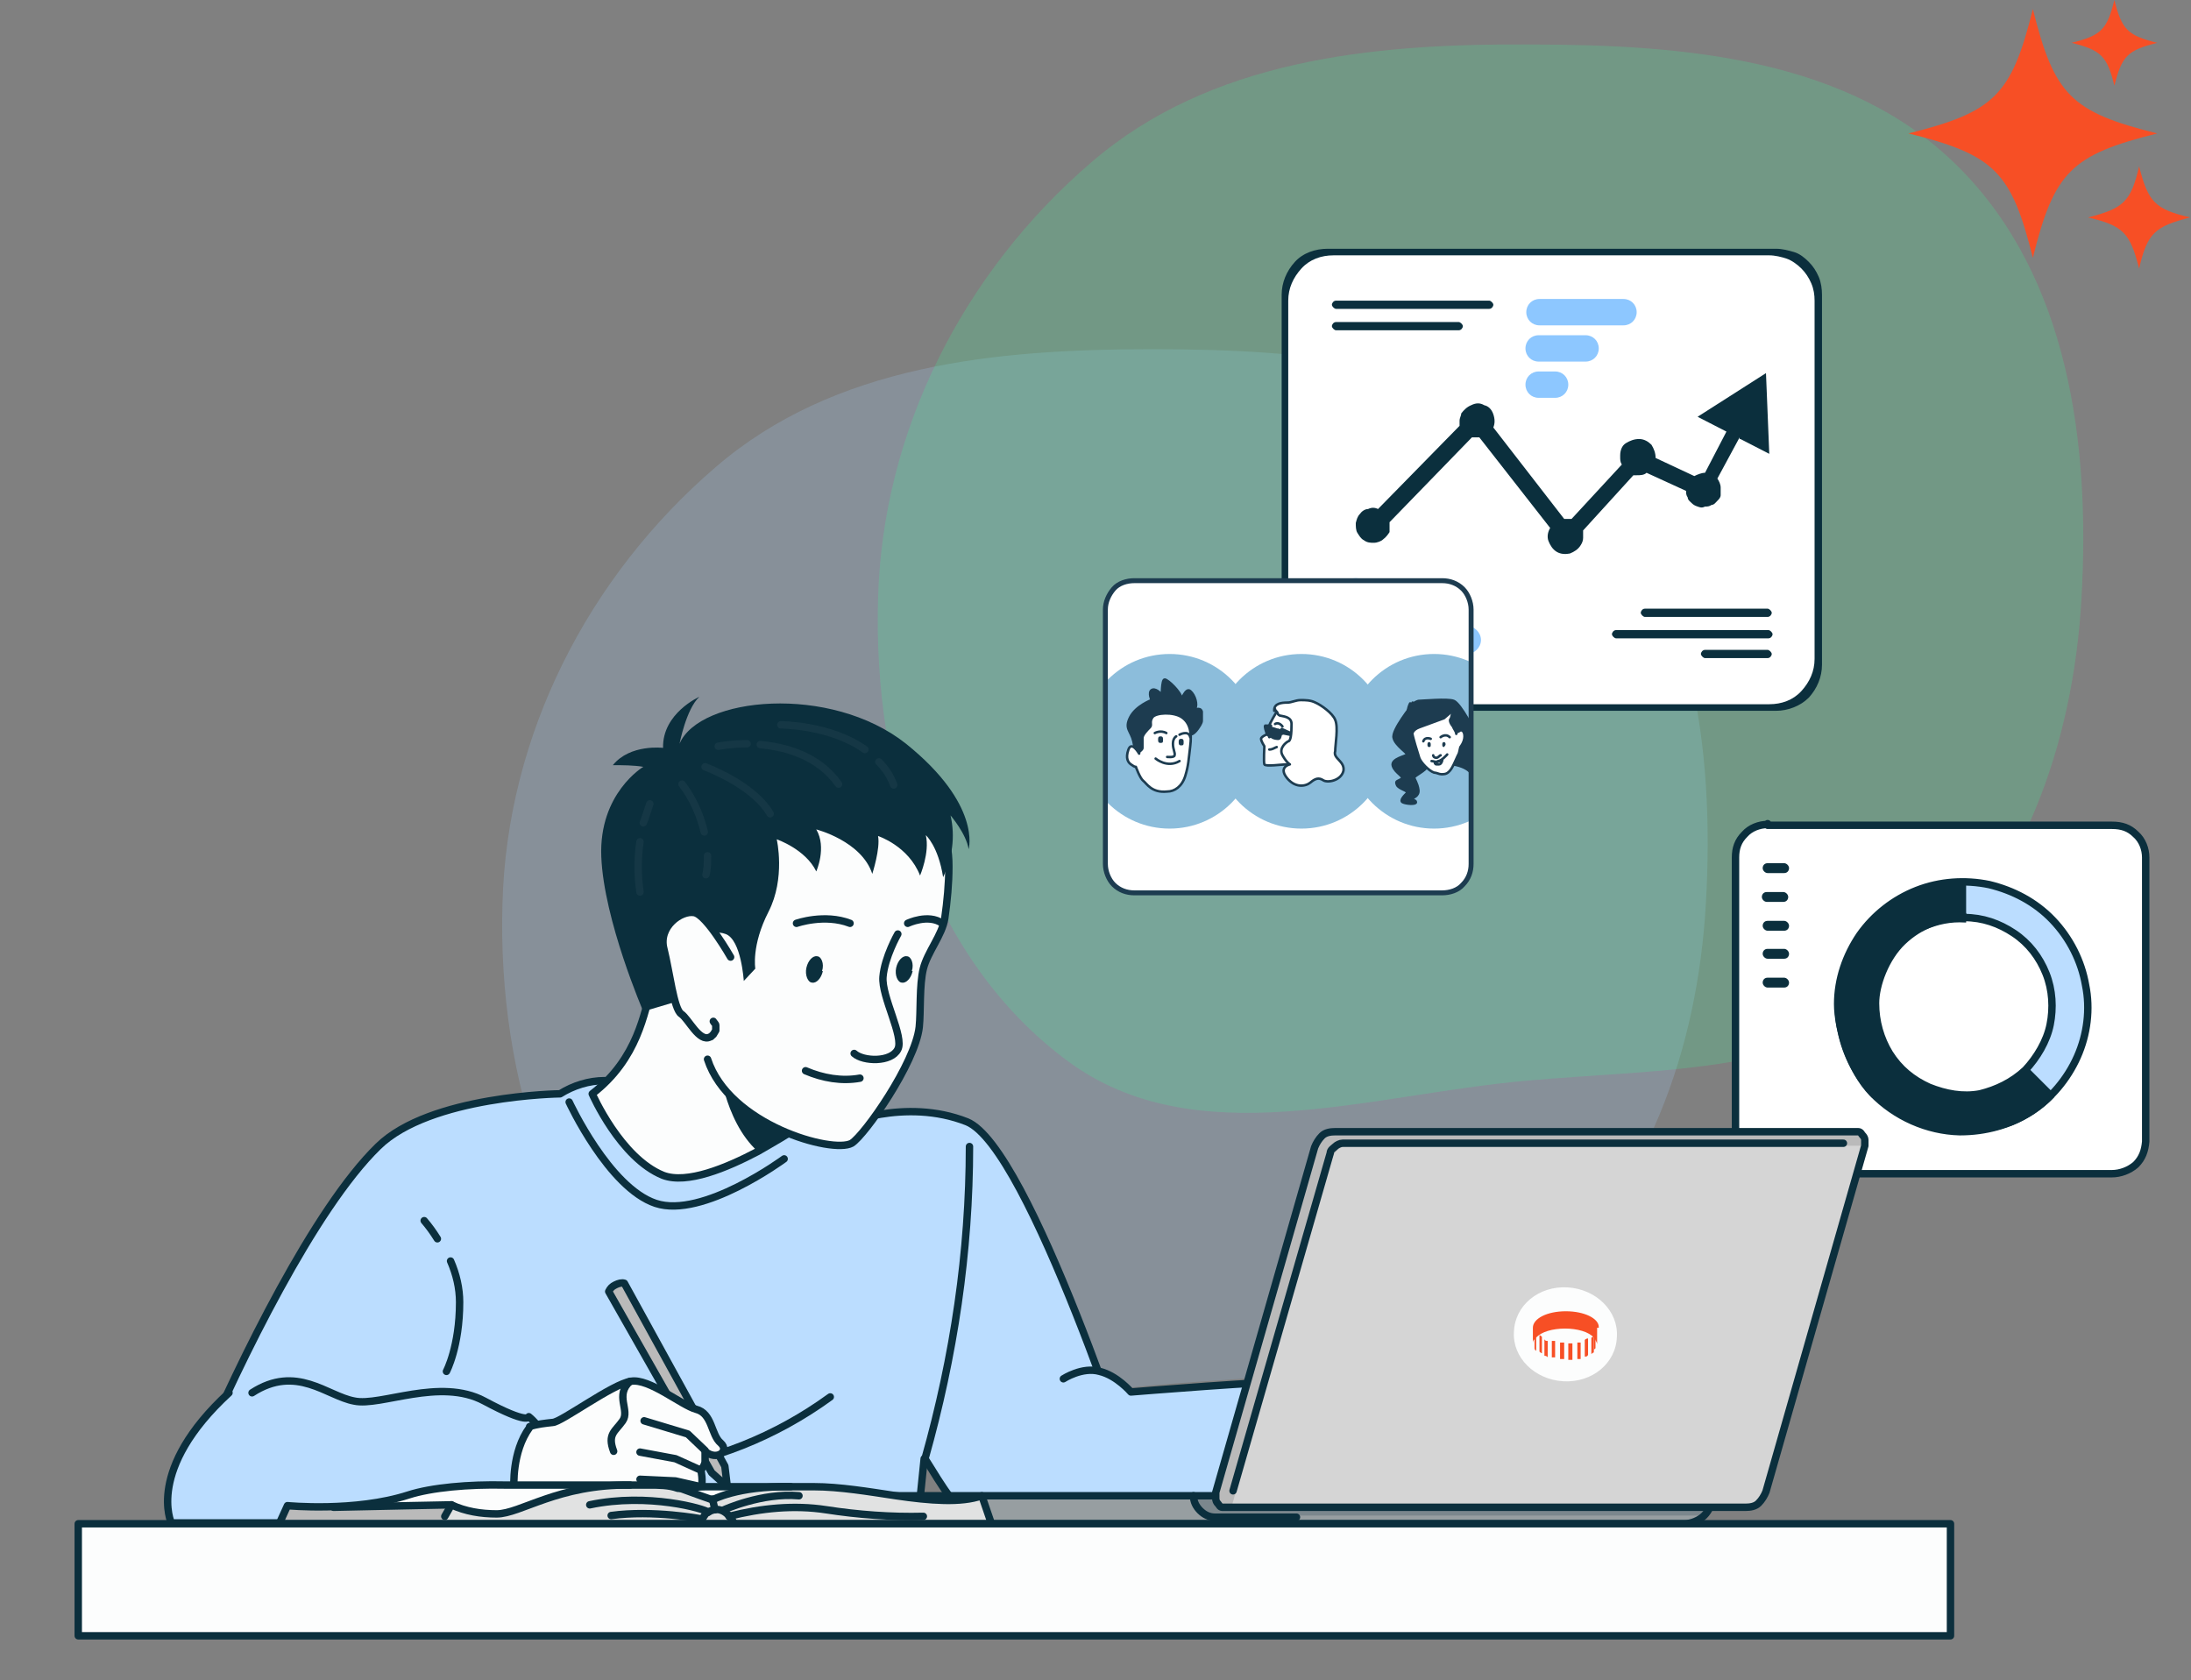 <?xml version="1.0" encoding="UTF-8"?>
<svg id="Layer_1" xmlns="http://www.w3.org/2000/svg" xmlns:xlink="http://www.w3.org/1999/xlink" version="1.1" viewBox="0 0 266 204">
  <rect x="0" y="0" width="266" height="204" fill="#808080" stroke="none"/>
  <!-- Generator: Adobe Illustrator 29.8.1, SVG Export Plug-In . SVG Version: 2.1.1 Build 2)  -->
  <defs>
    <style>
      .st0, .st1, .st2, .st3, .st4 {
        fill: none;
      }

      .st1 {
        stroke-width: .6px;
      }

      .st1, .st2, .st5, .st6, .st7, .st8, .st9, .st10, .st3, .st4 {
        stroke-linejoin: round;
      }

      .st1, .st8, .st9, .st10, .st3 {
        stroke: #1d3c50;
      }

      .st2, .st5, .st6, .st7, .st11 {
        stroke: #0b2f3d;
      }

      .st2, .st5, .st6, .st7, .st11, .st4 {
        stroke-width: .9px;
      }

      .st2, .st5, .st7, .st8, .st9, .st10, .st3, .st4 {
        stroke-linecap: round;
      }

      .st12, .st5, .st13 {
        fill: #fcfdfd;
      }

      .st12, .st14, .st15, .st16, .st17, .st4 {
        isolation: isolate;
      }

      .st12, .st17 {
        opacity: .4;
      }

      .st6, .st8, .st18 {
        fill: #fff;
      }

      .st19 {
        fill: #3cfb9a;
      }

      .st19, .st20 {
        fill-rule: evenodd;
      }

      .st21, .st11 {
        fill: #bdf;
      }

      .st7, .st22, .st17 {
        fill: #bababa;
      }

      .st23 {
        clip-path: url(#clippath-1);
      }

      .st24 {
        clip-path: url(#clippath-2);
      }

      .st15 {
        mix-blend-mode: multiply;
      }

      .st15, .st25 {
        fill: #8cbddb;
      }

      .st8, .st10, .st3 {
        stroke-width: .3px;
      }

      .st16, .st26, .st4 {
        opacity: .2;
      }

      .st16, .st27 {
        fill: #0b2f3d;
      }

      .st9 {
        stroke-width: .3px;
      }

      .st9, .st10, .st28 {
        fill: #1d3c50;
      }

      .st29 {
        fill: #f74f25;
      }

      .st30 {
        fill: #8dc7ff;
      }

      .st20 {
        fill: #a3d2ff;
      }

      .st4 {
        stroke: #fcfdfd;
      }

      .st31 {
        clip-path: url(#clippath);
      }
    </style>
    <clipPath id="clippath">
      <path class="st0" d="M137.7,70.5c-.9,0-1.9.3-2.5,1s-1,1.6-1,2.5v30.9c0,.9.4,1.9,1,2.5.7.7,1.6,1,2.5,1h37.4c.9,0,1.9-.3,2.5-1,.7-.7,1-1.6,1-2.5v-30.9c0-.9-.4-1.9-1-2.5-.7-.7-1.6-1-2.5-1h-37.4Z"/>
    </clipPath>
    <clipPath id="clippath-1">
      <path class="st0" d="M137.7,70.5c-.9,0-1.9.3-2.5,1s-1,1.6-1,2.5v30.9c0,.9.4,1.9,1,2.5.7.7,1.6,1,2.5,1h37.4c.9,0,1.9-.3,2.5-1,.7-.7,1-1.6,1-2.5v-30.9c0-.9-.4-1.9-1-2.5-.7-.7-1.6-1-2.5-1h-37.4Z"/>
    </clipPath>
    <clipPath id="clippath-2">
      <rect class="st0" x="231.7" width="34.3" height="32.7"/>
    </clipPath>
  </defs>
  <g class="st14">
    <g id="Layer_11" data-name="Layer_1">
      <g class="st26">
        <path class="st20" d="M139.9,42.4c18.8,0,39,1.6,52.3,14.9,13.3,13.3,16,33.5,14.9,52.4-1,17.7-7.2,35.2-20.6,46.8-12.6,11-30.1,10.2-46.7,11.7-19.3,1.7-40.3,9.1-55.8-2.4-16.8-12.4-23.6-35-23-56,.5-20.5,10.4-39.8,25.9-53.1,14.4-12.4,33.9-14.3,52.9-14.3h0c0,0,0,0,0,0Z"/>
      </g>
      <g class="st26">
        <path class="st19" d="M185.5,5.4c18.8,0,39,1.6,52.3,14.9,13.3,13.3,16,33.5,14.9,52.4-1,17.7-7.2,35.2-20.6,46.8-12.6,11-30.1,10.2-46.7,11.7-19.3,1.7-40.3,9.1-55.8-2.4-16.8-12.4-23.6-35-23-56,.5-20.5,10.4-39.8,25.9-53.1,14.4-12.4,33.9-14.4,52.9-14.3h0c0,0,0,0,0,0Z"/>
      </g>
      <path class="st27" d="M215.6,86.3h-54.4c-.8,0-1.5-.2-2.2-.4s-1.3-.7-1.8-1.2-.9-1.1-1.2-1.8c-.3-.7-.4-1.5-.4-2.2v-44.9c0-1.5.6-2.9,1.6-4s2.5-1.6,4-1.6h54.4c.8,0,1.5.2,2.2.4s1.3.7,1.8,1.2c.5.5.9,1.1,1.2,1.8.3.7.4,1.5.4,2.2v44.9c0,1.5-.6,2.9-1.6,4-1,1-2.5,1.6-4,1.6h0Z"/>
      <path class="st18" d="M214.8,85.5h-52.9c-.7,0-1.5-.2-2.1-.4-.7-.3-1.3-.7-1.8-1.2s-.9-1.1-1.2-1.8c-.3-.7-.4-1.4-.4-2.1v-43.5c0-1.5.6-2.8,1.6-3.9s2.4-1.6,3.9-1.6h52.9c.7,0,1.5.2,2.1.4s1.3.7,1.8,1.2.9,1.1,1.2,1.8c.3.7.4,1.4.4,2.1v43.5c0,1.5-.6,2.8-1.6,3.9s-2.4,1.6-3.9,1.6h0Z"/>
      <path class="st30" d="M197.1,36.3h-10.2c-.9,0-1.6.7-1.6,1.6s.7,1.6,1.6,1.6h10.2c.9,0,1.6-.7,1.6-1.6s-.7-1.6-1.6-1.6Z"/>
      <path class="st30" d="M192.5,40.7h-5.7c-.9,0-1.6.7-1.6,1.6s.7,1.6,1.6,1.6h5.7c.9,0,1.6-.7,1.6-1.6s-.7-1.6-1.6-1.6Z"/>
      <path class="st30" d="M188.8,45.1h-2c-.9,0-1.6.7-1.6,1.6s.7,1.6,1.6,1.6h2c.9,0,1.6-.7,1.6-1.6s-.7-1.6-1.6-1.6Z"/>
      <path class="st30" d="M166.8,77.2v-4.8c0-1.2-1-2.2-2.2-2.2s-2.2,1-2.2,2.2v4.8c0,1.2,1,2.2,2.2,2.2s2.2-1,2.2-2.2Z"/>
      <path class="st30" d="M173.2,77.3v-1.6c0-1.2-1-2.2-2.2-2.2s-2.2,1-2.2,2.2v1.6c0,1.2,1,2.2,2.2,2.2s2.2-1,2.2-2.2Z"/>
      <path class="st30" d="M178.1,76h-1c-.9,0-1.7.8-1.7,1.7s.8,1.7,1.7,1.7h1c.9,0,1.7-.8,1.7-1.7s-.8-1.7-1.7-1.7Z"/>
      <path class="st27" d="M214.6,73.9h-14.9c-.3,0-.5.3-.5.5s.3.5.5.5h14.9c.3,0,.5-.3.5-.5s-.3-.5-.5-.5Z"/>
      <path class="st27" d="M214.7,76.5h-18.5c-.3,0-.5.3-.5.5s.3.5.5.5h18.5c.3,0,.5-.3.5-.5s-.3-.5-.5-.5Z"/>
      <path class="st27" d="M214.6,78.9h-7.6c-.3,0-.5.3-.5.5s.3.5.5.5h7.6c.3,0,.5-.3.5-.5s-.3-.5-.5-.5Z"/>
      <path class="st27" d="M180.8,36.5h-18.6c-.3,0-.5.3-.5.5s.3.5.5.5h18.6c.3,0,.5-.3.5-.5s-.3-.5-.5-.5Z"/>
      <path class="st27" d="M177.1,39.1h-14.9c-.3,0-.5.3-.5.5s.3.5.5.5h14.9c.3,0,.5-.3.5-.5s-.3-.5-.5-.5Z"/>
      <path class="st27" d="M211.3,53.3l3.5,1.8-.4-9.8-8.3,5.3,3.5,1.8-2.6,5c-.4,0-.9.2-1.3.4l-4.7-2.2h0c0-.6-.2-1.1-.5-1.6-.4-.4-.9-.7-1.5-.7s-1.1.2-1.6.5-.7.9-.7,1.5v.2c0,.3,0,.6.2.9l-6.1,6.6h-.9l-8.6-11.1c.2-.5.2-1,0-1.6s-.6-1-1.1-1.1c-.5-.3-1-.3-1.6,0-.5.2-.9.6-1.2,1,0,.3-.2.5-.2.9s0,.4,0,.6l-9.9,10.1c-.4-.2-.8-.2-1.2,0-.4,0-.8.3-1,.6-.3.3-.4.7-.5,1.1,0,.4,0,.9.2,1.2s.4.7.8.9c.4.3.8.3,1.2.3s.9-.2,1.1-.4c.4-.3.6-.6.8-.9,0-.3,0-.5,0-.7v-.5l10-10.3h.9l8.6,11c-.3.5-.4,1.1-.2,1.6s.5,1,1,1.3c.5.3,1.1.3,1.6.2.5-.2,1-.5,1.3-1,.2-.3.3-.6.3-.9v-.2c0-.3,0-.4,0-.7l6.1-6.7h.4c.4,0,.9,0,1.2-.3l4.8,2.2c0,.3,0,.5.2.8,0,.3.3.5.5.7.2.2.4.3.7.4s.5.2.9,0c.3,0,.5,0,.8-.2.3,0,.5-.3.7-.5.2-.2.4-.4.4-.7s0-.5,0-.9-.2-.8-.4-1.1l2.7-5h0v.2h0Z"/>
      <path class="st6" d="M214.6,100.1c-1,0-2.1.4-2.8,1.2-.8.8-1.1,1.7-1.1,2.8v34.5c0,1,.4,2.1,1.1,2.8s1.7,1.1,2.8,1.1h41.8c1,0,2.1-.4,2.9-1.1.8-.8,1.1-1.7,1.2-2.8v-34.5c0-1-.4-2.1-1.2-2.8-.8-.8-1.7-1.1-2.9-1.1h-41.8v-.2h0Z"/>
      <path class="st27" d="M216.6,104.8h-2c-.4,0-.6.3-.6.6s.3.6.6.6h2c.4,0,.6-.3.6-.6s-.3-.6-.6-.6Z"/>
      <path class="st27" d="M216.6,111.8h-2c-.4,0-.6.3-.6.6s.3.6.6.6h2c.4,0,.6-.3.6-.6s-.3-.6-.6-.6Z"/>
      <path class="st27" d="M216.6,115.2h-2c-.4,0-.6.3-.6.6s.3.6.6.6h2c.4,0,.6-.3.6-.6s-.3-.6-.6-.6Z"/>
      <path class="st27" d="M216.5,108.3h-2c-.4,0-.6.3-.6.6s.3.6.6.6h2c.4,0,.6-.3.6-.6s-.3-.6-.6-.6Z"/>
      <path class="st27" d="M216.6,118.7h-2c-.4,0-.6.3-.6.6s.3.6.6.6h2c.4,0,.6-.3.6-.6s-.3-.6-.6-.6Z"/>
      <path class="st11" d="M238,137.4c3,0,6-.8,8.5-2.4s4.5-4,5.7-6.7,1.6-5.8,1-8.7c-.5-2.9-1.9-5.7-4-7.9s-4.8-3.6-7.7-4.3c-2.9-.6-6-.4-8.8.7-2.8,1.1-5.2,3-6.9,5.4-1.7,2.5-2.7,5.4-2.7,8.4s1.5,8,4.2,10.8c2.8,2.9,6.7,4.6,10.6,4.7h0ZM238.5,111.4c2.2,0,4.2.7,6,1.9s3.1,2.9,3.9,4.9.9,4.2.5,6.2-1.6,4-3,5.5c-1.6,1.5-3.5,2.4-5.5,2.9-2.1.4-4.2,0-6.2-.8-2-.9-3.6-2.2-4.8-4.1-1.1-1.8-1.7-3.9-1.7-6.1s1.2-5.5,3.3-7.5,4.8-3,7.7-3h0c0,0,0,0,0,0Z"/>
      <path class="st27" d="M227.4,133.1c1.5,1.5,3.1,2.6,5,3.4s3.9,1.2,6,1.2,4.1-.4,6-1.1c1.9-.8,3.6-1.9,5-3.4v-.4l-3.2-3.2h-.2s-.2,0-.3,0c-.9,1-2.2,1.8-3.5,2.3-1.3.5-2.7.8-4.1.8h-.8c-2.2,0-4.5-1-6.2-2.5-.2-.2-.4-.3-.4-.4-1.8-1.7-2.9-4.2-3.1-6.6-.2-2.5.4-5,1.9-7h0c0,0,.2-.2.3-.3,1-1.3,2.3-2.3,3.9-3s3.2-1,4.8-.9h.2v-4.7c0,0,0-.2,0-.3h-.2c-3.1,0-6.1.7-8.7,2.4-2.6,1.6-4.6,4.1-5.8,6.9s-1.6,6-.9,9c.6,3,2.1,5.8,4.2,8l.2-.4h0Z"/>
      <g>
        <path class="st21" d="M138.4,180.6h-15.3l-8.3-2.6-2.6-.9-.8,7.8-90.7.2s1.4-3.5,3.6-8.6c4.8-11.1,13.8-29.7,21.6-37.3,6.3-6.2,22.1-6.4,22.1-6.4,1.6-1,3.5-1.6,5.4-1.6,2.9.2,24.9,2.5,26.3,3.2.9.5,1.7,1.3,2.4,2.2,0,0,7.7-3.4,15.3-.4,7.6,3.1,20.8,44.3,20.8,44.3h0c0,0,0,0,0,0Z"/>
        <path class="st2" d="M138.4,180.6h-15.3l-8.3-2.6-2.6-.9-.8,7.8-90.7.2s1.4-3.5,3.6-8.6c4.8-11.1,13.8-29.7,21.6-37.3,6.3-6.2,22.1-6.4,22.1-6.4,1.6-1,3.5-1.6,5.4-1.6,2.9.2,24.9,2.5,26.3,3.2.9.5,1.7,1.3,2.4,2.2,0,0,7.7-3.4,15.3-.4,7.6,3.1,20.8,44.3,20.8,44.3h0c0,0,0,0,0,0Z"/>
        <path class="st2" d="M100.8,169.6c-6.6,4.8-14.3,7.9-22.5,8.9"/>
        <path class="st21" d="M129.1,167.4s2.3-1.5,4.4-.9c2.1.5,3.8,2.5,3.8,2.5,0,0,17.1-1.4,21-1.3s12.6,2.7,12.6,2.7c0,0,4.2-.9,4.7-.7s-.9,14.5-.9,14.5h-55.6c-2.8,0-4.8-4-6.8-7.1,3.5-12.4,5.4-25.1,5.4-37.9"/>
        <path class="st2" d="M129.1,167.4s2.3-1.5,4.4-.9c2.1.5,3.8,2.5,3.8,2.5,0,0,17.1-1.4,21-1.3s12.6,2.7,12.6,2.7c0,0,4.2-.9,4.7-.7s-.9,14.5-.9,14.5h-55.6c-2.8,0-4.8-4-6.8-7.1,3.5-12.4,5.4-25.1,5.4-37.9"/>
        <path class="st5" d="M97.4,122.7v13.8c-1.7,1.2-3.5,2.2-5.4,3.3-3.8,2-8.6,4-11.5,2.9-5.2-2.1-8.6-9.9-8.6-9.9,5.6-4.3,6.3-10,7.2-12.8l18.3,2.8h0Z"/>
        <path class="st2" d="M69.1,133.8s4.8,10.4,10.5,12.3,15.6-5.4,15.6-5.4"/>
        <path class="st21" d="M30.6,169.1c5.4-3.5,9.1.4,12.4,1,3.2.7,10.4-2.9,15.8,0,5.4,2.9,5.4,1.9,5.4,1.9,0,0,5.6,4.3,2.7,12.9H20.8s-3.1-6.5,7-15.8"/>
        <path class="st2" d="M30.6,169.1c5.4-3.5,9.1.4,12.4,1,3.2.7,10.4-2.9,15.8,0,5.4,2.9,5.4,1.9,5.4,1.9,0,0,5.6,4.3,2.7,12.9H20.8s-3.1-6.5,7-15.8"/>
        <path class="st7" d="M75.8,155.8l12.2,22.2.3,2.5-1.9-1.7-12.5-22c.2-.4.4-.6.8-.8s.8-.3,1.1-.2h0Z"/>
        <path class="st5" d="M64.3,173.2c.9-.3,1.9-.4,2.8-.5,1,0,7.3-4.7,9.5-5,2.2-.4,6.1,2.9,7.9,3.4,2,.5,1.8,3.1,3,4.1,1.1,1-.5,2.2-1.9,1v1.2c0,.4-.3.8-.5,1.1,0,0,.3,1.4,0,2.1h-22.7s-.3-4.3,1.9-7.3h0c0,0,0,0,0,0Z"/>
        <path class="st2" d="M85.6,176.1l-2.1-2-5.3-1.6"/>
        <path class="st2" d="M85.1,178.5l-3.1-1.4-4.3-.8"/>
        <path class="st2" d="M77.7,179.6l4.3.2,3.1.7"/>
        <path class="st2" d="M76.5,167.7c-1.9,1.7,0,3.5-.9,4.8s-1.9,1.6-1.1,3.7"/>
        <path class="st22" d="M104.3,181.6h103.6c0,.9-.4,1.8-1,2.4s-1.6,1-2.4,1h-91.8c-.3,0-.7,0-1-.2l-7.3-2.4s-.2,0-.3-.2v-.4c0,0,0-.2.2-.3,0,0,.2,0,.3,0h0,0Z"/>
        <path class="st16" d="M207.8,181.6c0,.9-.4,1.8-1,2.4h0c-.6.7-1.5,1-2.3,1h-91.8c-.3,0-.7,0-1-.2l-7.3-2.4s-.2,0-.3-.2v-.4c0,0,0-.2.2-.3,0,0,.2,0,.3,0h103.6-.2Z"/>
        <path class="st16" d="M207.8,181.6c0,.9-.4,1.8-1,2.4h0c0,0-59.3,0-59.3,0-.7,0-1.3-.3-1.8-.8s-.8-1.1-.8-1.8h63c0,0,0,0,0,0Z"/>
        <path class="st2" d="M104.3,181.6h103.6c0,.9-.4,1.8-1,2.4s-1.6,1-2.4,1h-91.8c-.3,0-.7,0-1-.2l-7.3-2.4s-.2,0-.3-.2v-.4c0,0,0-.2.2-.3,0,0,.2,0,.3,0h0,0Z"/>
        <path class="st2" d="M144.9,181.6c0,.7.3,1.3.8,1.8s1.1.8,1.8.8h9.9"/>
        <path class="st22" d="M226.4,139.1h0l-12,42c-.2.5-.5,1-.9,1.4-.4.4-1,.5-1.6.5h-62.8c-.3,0-.5,0-.7,0-.3,0-.4-.3-.5-.4-.2-.2-.3-.4-.3-.7v-.7l12-41.9c.2-.5.5-1,.9-1.4.4-.4,1-.5,1.6-.5h62.8c.3,0,.4,0,.7,0s.4.3.5.4c.2.2.3.4.3.6v.7h0Z"/>
        <path class="st12" d="M226.4,139.1h0l-12,42c-.2.5-.5,1-.9,1.4-.4.4-1,.5-1.6.5h-62.4l12-42c.2-.5.5-1,.9-1.4.4-.4,1-.5,1.6-.5h62.4Z"/>
        <path class="st2" d="M226.4,139.1h0l-12,42c-.2.5-.5,1-.9,1.4-.4.4-1,.5-1.6.5h-62.8c-.3,0-.5,0-.7,0-.3,0-.4-.3-.5-.4-.2-.2-.3-.4-.3-.7v-.7l12-41.9c.2-.5.5-1,.9-1.4.4-.4,1-.5,1.6-.5h62.8c.3,0,.4,0,.7,0s.4.3.5.4c.2.2.3.4.3.6v.7h0Z"/>
        <path class="st2" d="M149.7,181l11.8-41c0-.4.4-.6.6-.8s.6-.4.9-.4h60.8"/>
        <path class="st13" d="M120.5,185H33.9l1-2.2s8.2.8,14.7-1.3c2.8-.9,7.3-1.3,11.7-1.2h17.5c1.2,0,2.4,0,3.5.4,1.1,0,2.2-.2,3.5-.2h13c3.1,0,6.7.6,10,1.1h0c4.1.6,7.9.9,10.4,0l1.2,3.5h0c0,0,0,0,0,0Z"/>
        <path class="st17" d="M120.5,185H53.4l1.4-2.3s3.6,2.2,7.3.6c3.5-1.5,7.2-2.3,13.1-2.9,1.3-.2,2.6-.2,3.9,0,2.6.2,5.1.8,7.5,1.7,0,0,3.5-1.6,12.4-1.6s6.7.6,10,1.1h0c4.1.6,7.9.9,10.4,0l1.2,3.5h-.2,0c0,0,0,0,0,0Z"/>
        <path class="st22" d="M54.8,182.7l-19.8.2-1,2.2h19.5l1.4-2.3Z"/>
        <path class="st2" d="M54,184.1l.8-1.4c1.7.8,3.6,1.1,5.5,1.1,2.9,0,7.4-3.6,16.2-3.5"/>
        <path class="st2" d="M82.6,180.7c1.6.6,3.9,1.4,3.9,1.4,0,0,3-1.7,9.5-1.6"/>
        <path class="st2" d="M54.8,182.7s-10.2.2-14.3.3"/>
        <path class="st2" d="M85.1,185c0-.4.3-.8.5-1.1s.7-.5,1.1-.6c1.5-.3,2.4,1.6,2.4,1.6"/>
        <path class="st2" d="M86.5,182l.3,1.3"/>
        <path class="st2" d="M87.9,183.3s4.6-2.1,9.1-1.7"/>
        <path class="st2" d="M86,183.6c-.4-.4-7.3-2.4-14.4-.9"/>
        <path class="st2" d="M85.1,184.4s-5.8-1.1-10.9-.4"/>
        <path class="st2" d="M88.5,184.1c3.9-1,7.9-1.4,11.8-.8,3.9.6,7.9.9,11.8.8"/>
        <path class="st2" d="M120.5,185H33.9l1-2.2s8.2.8,14.7-1.3c2.8-.9,7.3-1.3,11.7-1.2h17.5c1.2,0,2.4,0,3.5.4,1.1,0,2.2-.2,3.5-.2h13c3.1,0,6.7.6,10,1.1h0c4.1.6,7.9.9,10.4,0l1.2,3.5h0c0,0,0,0,0,0Z"/>
        <path class="st27" d="M97.4,134.2v2.3c-1.7,1.2-3.5,2.3-5.4,3.3-4.2-3.8-4.8-11.1-4.8-11.1l10.2,5.4Z"/>
        <path class="st13" d="M79.6,121c-4.8-7.2-3.9-20.7,2.4-28.1,9.2-10.7,33.3-2.9,33.2,12.3,0,2.1-.2,4.2-.5,6.3-.3,2-2.1,4.1-2.6,6.1s-.3,5.2-.5,7.1c-.5,4.4-6.6,13.1-8.2,14.1-2.3,1.3-14.9-2.2-17.5-10.2"/>
        <path class="st2" d="M79.6,121c-4.8-7.2-3.9-20.7,2.4-28.1,9.2-10.7,33.3-2.9,33.2,12.3,0,2.1-.2,4.2-.5,6.3-.3,2-2.1,4.1-2.6,6.1s-.3,5.2-.5,7.1c-.5,4.4-6.6,13.1-8.2,14.1-2.3,1.3-14.9-2.2-17.5-10.2"/>
        <path class="st2" d="M96.7,112.1s3.4-1.2,6.5,0"/>
        <path class="st2" d="M110.2,112.1s2.5-1.2,4.2,0"/>
        <path class="st27" d="M99.9,117.9c-.2.9-.8,1.5-1.3,1.4-.5,0-.9-.9-.7-1.8s.8-1.5,1.3-1.4c.5,0,.9.9.6,1.8h0,0Z"/>
        <path class="st27" d="M110.8,117.9c-.2.9-.8,1.5-1.3,1.4-.5,0-.9-.9-.7-1.8s.8-1.5,1.3-1.4c.5,0,.9.9.6,1.8h0,0Z"/>
        <path class="st13" d="M109,113.4s-1.6,2.8-1.8,5.2,2.6,7.3,1.8,8.8c-.8,1.6-4.2,1.5-5.3.5"/>
        <path class="st2" d="M109,113.4s-1.6,2.8-1.8,5.2,2.6,7.3,1.8,8.8c-.8,1.6-4.2,1.5-5.3.5"/>
        <path class="st2" d="M104.4,130.9c-2.2.4-4.5,0-6.6-.9"/>
        <path class="st27" d="M84.6,114.3s1.6-1.6,3.5-.9,2.2,5.7,2.2,5.7l1.4-1.5s-.5-2.8,1.6-6.9,1-8.8,1-8.8c0,0,3.5,1.2,4.8,3.9,0,0,1.3-2.9,0-5.1,0,0,5.5,1.4,6.8,5.4,0,0,1-3.1.7-4.6,0,0,3.7,1.2,5.1,4.8,0,0,1.2-2.8.7-4.9,0,0,1.5,1.3,2.1,5.1,1.1-2.3,1.5-4.9.9-7.5,0,0,1.9,2.2,2.2,4.1,0,0,1.6-5.4-7.6-12.8-9.2-7.3-25.1-5.7-27.5,0,0,0,.8-4.2,2.4-5.7,0,0-4.5,2-4.4,6.2,0,0-4-.5-6.1,2.1,1.2,0,2.5,0,3.7.2,0,0-5.4,3.2-5.1,10.9s5.1,18.8,5.1,18.8l3.7-1.1s.6-5.2,2.7-7.3h0Z"/>
        <path class="st13" d="M88.7,116.2s-2.9-5.1-4.4-5.4c-1.6-.3-4.4,1.7-3.7,4.4.7,2.8,1.2,7.3,2.1,7.9s2.2,3.5,3.5,2.8c.2,0,.3-.3.4-.3l.3-.5v-.6c0-.2-.2-.3-.3-.5"/>
        <path class="st2" d="M88.7,116.2s-2.9-5.1-4.4-5.4c-1.6-.3-4.4,1.7-3.7,4.4.7,2.8,1.2,7.3,2.1,7.9s2.2,3.5,3.5,2.8c.2,0,.3-.3.4-.3l.3-.5v-.6c0-.2-.2-.3-.3-.5"/>
        <path class="st2" d="M51.5,148.2c.6.7,1.1,1.4,1.6,2.2"/>
        <path class="st2" d="M54.7,153.1c.7,1.6,1.1,3.3,1.1,5,0,5.4-1.6,8.4-1.6,8.4"/>
        <g class="st26">
          <path class="st4" d="M87.2,90.6c1.1-.2,2.3-.3,3.5-.3"/>
          <path class="st4" d="M92.3,90.4c3.2.3,7.1,1.4,9.5,4.8"/>
          <path class="st4" d="M94.8,88s6,0,10.2,3"/>
          <path class="st4" d="M106.7,92.5c.8.8,1.4,1.7,1.8,2.8"/>
          <path class="st4" d="M85.6,93.1s5.8,2.1,7.9,5.7"/>
          <path class="st4" d="M82.8,95.2c1.3,1.7,2.2,3.7,2.7,5.8"/>
          <path class="st4" d="M85.9,103.9c0,.8,0,1.6-.2,2.3"/>
          <path class="st4" d="M78.9,97.6c-.3.8-.5,1.6-.8,2.3"/>
          <path class="st4" d="M77.7,102.2c-.3,2-.3,4.1,0,6.1"/>
        </g>
        <path class="st13" d="M155.2,198.6h81.6v-13.6H9.5v13.6h46"/>
        <path class="st2" d="M155.2,198.6h81.6v-13.6H9.5v13.6h145.7,0Z"/>
        <path class="st13" d="M189.8,167.7c3.5.2,6.4-2.2,6.5-5.4.2-3.1-2.5-5.8-6-6s-6.4,2.2-6.5,5.4c-.2,3.1,2.5,5.8,6,6Z"/>
      </g>
      <g>
        <path class="st29" d="M193.2,164.4c0,0,.2-.2.3-.2v-2s-.2.2-.3.2v2Z"/>
        <path class="st29" d="M192.4,164.7c.2,0,.3,0,.4-.2v-2c0,0-.3,0-.4.2v2Z"/>
        <path class="st29" d="M191.5,165c.2,0,.4,0,.4,0v-2c-.2,0-.3,0-.4,0v2Z"/>
        <path class="st29" d="M190.4,165.1h.5v-2h-.5v2Z"/>
        <path class="st29" d="M186.9,164.1s.2.2.3.2v-2c0,0-.2-.2-.3-.2v2Z"/>
        <path class="st29" d="M187.5,164.6c0,0,.3,0,.4.2v-2c-.2,0-.3,0-.4-.2v2Z"/>
        <path class="st29" d="M188.4,164.8c.2,0,.3,0,.4,0v-2c-.2,0-.4,0-.4,0v2Z"/>
        <path class="st29" d="M189.4,165h.5v-2h-.5v2Z"/>
        <path class="st29" d="M194.1,161.1c0-1-1.7-1.9-4-1.9s-4,.9-4,2v2c0-.3,0-.4.2-.6v1.1s0,.2.2.3v-1.6c.6-.7,2-1.1,3.5-1.1s2.9.4,3.5,1.1v1.6s0-.2.2-.3v-1.1c0,.2.2.4.2.6v-2h.2c0,0,0,0,0,0Z"/>
      </g>
      <path class="st18" d="M137.7,70.5c-.9,0-1.9.3-2.5,1s-1,1.6-1,2.5v30.9c0,.9.4,1.9,1,2.5.7.7,1.6,1,2.5,1h37.4c.9,0,1.9-.3,2.5-1,.7-.7,1-1.6,1-2.5v-30.9c0-.9-.4-1.9-1-2.5-.7-.7-1.6-1-2.5-1h-37.4Z"/>
      <g class="st31">
        <g>
          <circle class="st25" cx="142" cy="90" r="10.6"/>
          <circle class="st15" cx="174.1" cy="90" r="10.6"/>
        </g>
      </g>
      <circle class="st15" cx="158" cy="90" r="10.6"/>
      <path class="st0" d="M137.7,70.5c-.9,0-1.9.3-2.5,1-.7.7-1,1.6-1,2.5v30.9c0,.9.4,1.9,1,2.5.7.7,1.6,1,2.5,1h37.4c.9,0,1.9-.3,2.5-1,.7-.7,1-1.6,1-2.5v-30.9c0-.9-.4-1.9-1-2.5-.7-.7-1.6-1-2.5-1h-37.4Z"/>
      <path class="st1" d="M137.7,70.5c-.9,0-1.9.3-2.5,1s-1,1.6-1,2.5v30.9c0,.9.4,1.9,1,2.5.7.7,1.6,1,2.5,1h37.4c.9,0,1.9-.3,2.5-1,.7-.7,1-1.6,1-2.5v-30.9c0-.9-.4-1.9-1-2.5-.7-.7-1.6-1-2.5-1h-37.4Z"/>
      <g>
        <path class="st8" d="M155,86.5s1.4.2,2.1.3,1.6,2.2,1.6,2.2l-.4,2.1s-1.6,1.6-2.1,1.7c-.5,0-2.6.3-2.7,0s0-2.2,0-2.2c0,0-.4-.6-.4-.9,0-.3.9-.6,1-.7,0,0,0-.7,0-.9s.9-1.7.9-1.7h0c0,0,0,0,0,0Z"/>
        <path class="st3" d="M154.1,91c.4,0,.6-.2.9-.3"/>
        <path class="st10" d="M154.3,88.2v.9s-.4.3-.5,0-.3-.9-.2-1c0,0,.7,0,.7,0h0Z"/>
        <path class="st10" d="M154.3,89.4c.3.3.8.3.9.3.3,0,.2-.6.4-.6s.2-.3-.4-.5c-.3,0-.5-.2-.9-.2-.6-.2-.4.7-.2,1.1h0c0,0,0,0,0,0Z"/>
        <path class="st10" d="M155.6,88.7v.3l2,.4-2-.9h0c0,0,0,0,0,0Z"/>
        <path class="st3" d="M154.8,87.9c.5-.3.9.3.9.3"/>
        <path class="st8" d="M154.7,86.2c0-.8.9-.9,1.6-.9.5,0,1-.3,1.6-.3s1.2,0,1.8.3c.7.3,2.1,1.3,2.4,2.1.4.9,0,3,0,3.8-.3.9,1.2,1.2,1,2.4-.3,1.2-2,1.5-2.5,1.1-.5-.3-.9-.2-1.5.3s-1.9.7-2.9-.6.4-1.6.4-1.6c0,0-.4-.2-.9-1.1s.5-1.6.7-1.7c.3,0,.4-.9.4-2.1,0-.8-.8-.9-1.3-1-.2,0-.4-.2-.4-.3,0-.2-.3-.3-.3-.5h0v.2h-.1Z"/>
      </g>
      <g>
        <path class="st10" d="M137.6,91.6s.3-.3,0-1.6-1.1-1.5-.4-2.9c.7-1.4,2.6-2.1,2.6-2.1,0,0-.4-.9,0-1.2.4-.3,1.1.3,1.2.6s0-1.9.4-1.9,2,1.6,2,2.2.5-1.3,1.1-.8.9,1.7.6,2.1.6-.3.8.4v1.1c0,.3-.3.7-.5,1-.5.7-.9.7-.9.7,0,0-1-1.6-2.1-1.6s-2.2.2-2.2.7,0,.4,0,.7c0,.3-.3.4-.4.6-.4.5-.5,1.1-.7,1.6-.3.6,0,1-.5.9-.2,0-.4-.2-.4-.3s-.3-.3-.3-.4h0l-.3.2h0Z"/>
        <path class="st8" d="M138.3,91.5s-.9-1.6-1.3-.5c-.4,1.1,0,1.6.3,1.8s.4.3.6.3c0,0,.5,1.4.9,1.7s1,1.5,2.9,1.3c.9,0,1.8-.6,2.2-1.9s.4-2,.6-3.6,0-2.8-1-3.5-3.2-.6-3.6,0,0,.9-.3,1.2-.9.9-.9,1.3,0,.9,0,1.2c0,.2-.2.3-.4.5h0c0,0,0,0,0,0Z"/>
        <path class="st3" d="M142.8,89.4s-.4.2-.4.9.3,1.1.2,1.4c0,.3-.9.2-.9.2"/>
        <path class="st3" d="M140.3,92.1s1.4,1.2,2.9.3"/>
        <path class="st28" d="M141.2,89.8c0,.3,0,.4-.3.4s-.3-.2-.3-.4,0-.4.3-.4.3.2.3.4Z"/>
        <path class="st28" d="M143.7,90.1c0,.3,0,.4-.3.4s-.3-.2-.3-.4,0-.4.3-.4.3.2.3.4Z"/>
        <path class="st3" d="M140.2,89s.7-.4,1.4,0"/>
        <path class="st3" d="M143.2,89.2s1.1-.6,1.3.3"/>
      </g>
      <g class="st23">
        <g>
          <path class="st9" d="M171.5,85.5c.2-.2.4-.3.7-.4.4,0,3.6-.3,4.3,0,.8.3,2.6,3.7,2.9,4.6.3.9-.2,1.6,1,2.2s1.1,1.4.7,1.8-.7.6-.4,1c.4.3.3.7-.3,1.1-.5.3-1.9.3-1.9.3,0,0,2-2.9-2.8-3.4-.3-.9-.4-5.3-1.2-5.2-.8,0-3.2,1-3.3,1s-.3-.5-.3-1.3,0-1.2.3-1.8h0Z"/>
          <path class="st9" d="M171.5,85.5s-2.6,3.2-2.3,4.1c.2.9,1.7,1.8,1.6,2,0,.2-2,.5-1.7,1.4s1.5,1.3,1,1.6-.7.2-.5.7,1.5.7,1.2,1-.9.9-.5,1.1,1.6.3,1.6,0-.5-.2-.4-.4c0-.2.8-.3.7-1.1s-.5-1.3-.5-1.5,1.5-.9,1.6-1.4-.3-2.2-.3-2.2l-.4-1.4-1.1-4.1h0c0,0,0,0,0,0Z"/>
          <path class="st8" d="M176,86.6l-.7.6s-2.2.8-3,1.1c-.8.3-.9.8-.8.9,0,.2.6,2.2.8,2.8s1.2,1.6,1.8,1.8c.3,0,.6.2.9.2s.6,0,.9-.3c.4-.3.9-1.6,1.1-2,.2-.3.2-.7.3-1,0,0,.5-.6.5-1.3s-.4-.9-.7-.6c-.2,0-.3.2-.3.3,0-.3-.3-.6-.4-.9-.4-.5-.4-.8-.3-.9s.4-1.2,0-.9h0l-.2.2h0Z"/>
          <path class="st3" d="M174,91.7s0,.3.4.3c.2,0,.4-.3.5-.3"/>
          <path class="st3" d="M173.8,92.4c.3,0,.5.2.8,0,.4,0,1.1-.8,1.1-.8"/>
          <path class="st3" d="M174.2,92.6s0,.2.2.2h.3c.3,0,.4-.5.4-.5l-.9.3h0q0,0,0,0Z"/>
          <path class="st28" d="M175.3,90.7c0,0,.2-.2.2-.3s0-.3-.2-.3-.2.2-.2.3,0,.3.2.3Z"/>
          <path class="st28" d="M173.7,90.4c0,.2,0,.3-.2.3s-.2-.2-.2-.3,0-.3.2-.3.2.2.2.3Z"/>
          <path class="st3" d="M174.9,89.5s.6-.5,1.1,0"/>
          <path class="st3" d="M173.7,89.7s-.7-.3-.9.3"/>
        </g>
      </g>
    </g>
  </g>
  <g class="st24">
    <path class="st29" d="M231.7,16.2c10.4-2.6,12.5-4.6,15.1-15.1,2.6,10.4,4.6,12.5,15.1,15.1-10.4,2.6-12.5,4.6-15.1,15.1-2.6-10.4-4.6-12.5-15.1-15.1"/>
    <path class="st29" d="M253.5,26.4c4.3-1.1,5.2-1.9,6.2-6.2,1.1,4.3,1.9,5.2,6.2,6.2-4.3,1.1-5.2,1.9-6.2,6.2-1.1-4.3-1.9-5.2-6.2-6.2"/>
    <path class="st29" d="M251.5,5.2c3.6-.9,4.3-1.6,5.2-5.2.9,3.6,1.6,4.3,5.2,5.2-3.6.9-4.3,1.6-5.2,5.2-.9-3.6-1.6-4.3-5.2-5.2"/>
  </g>
</svg>